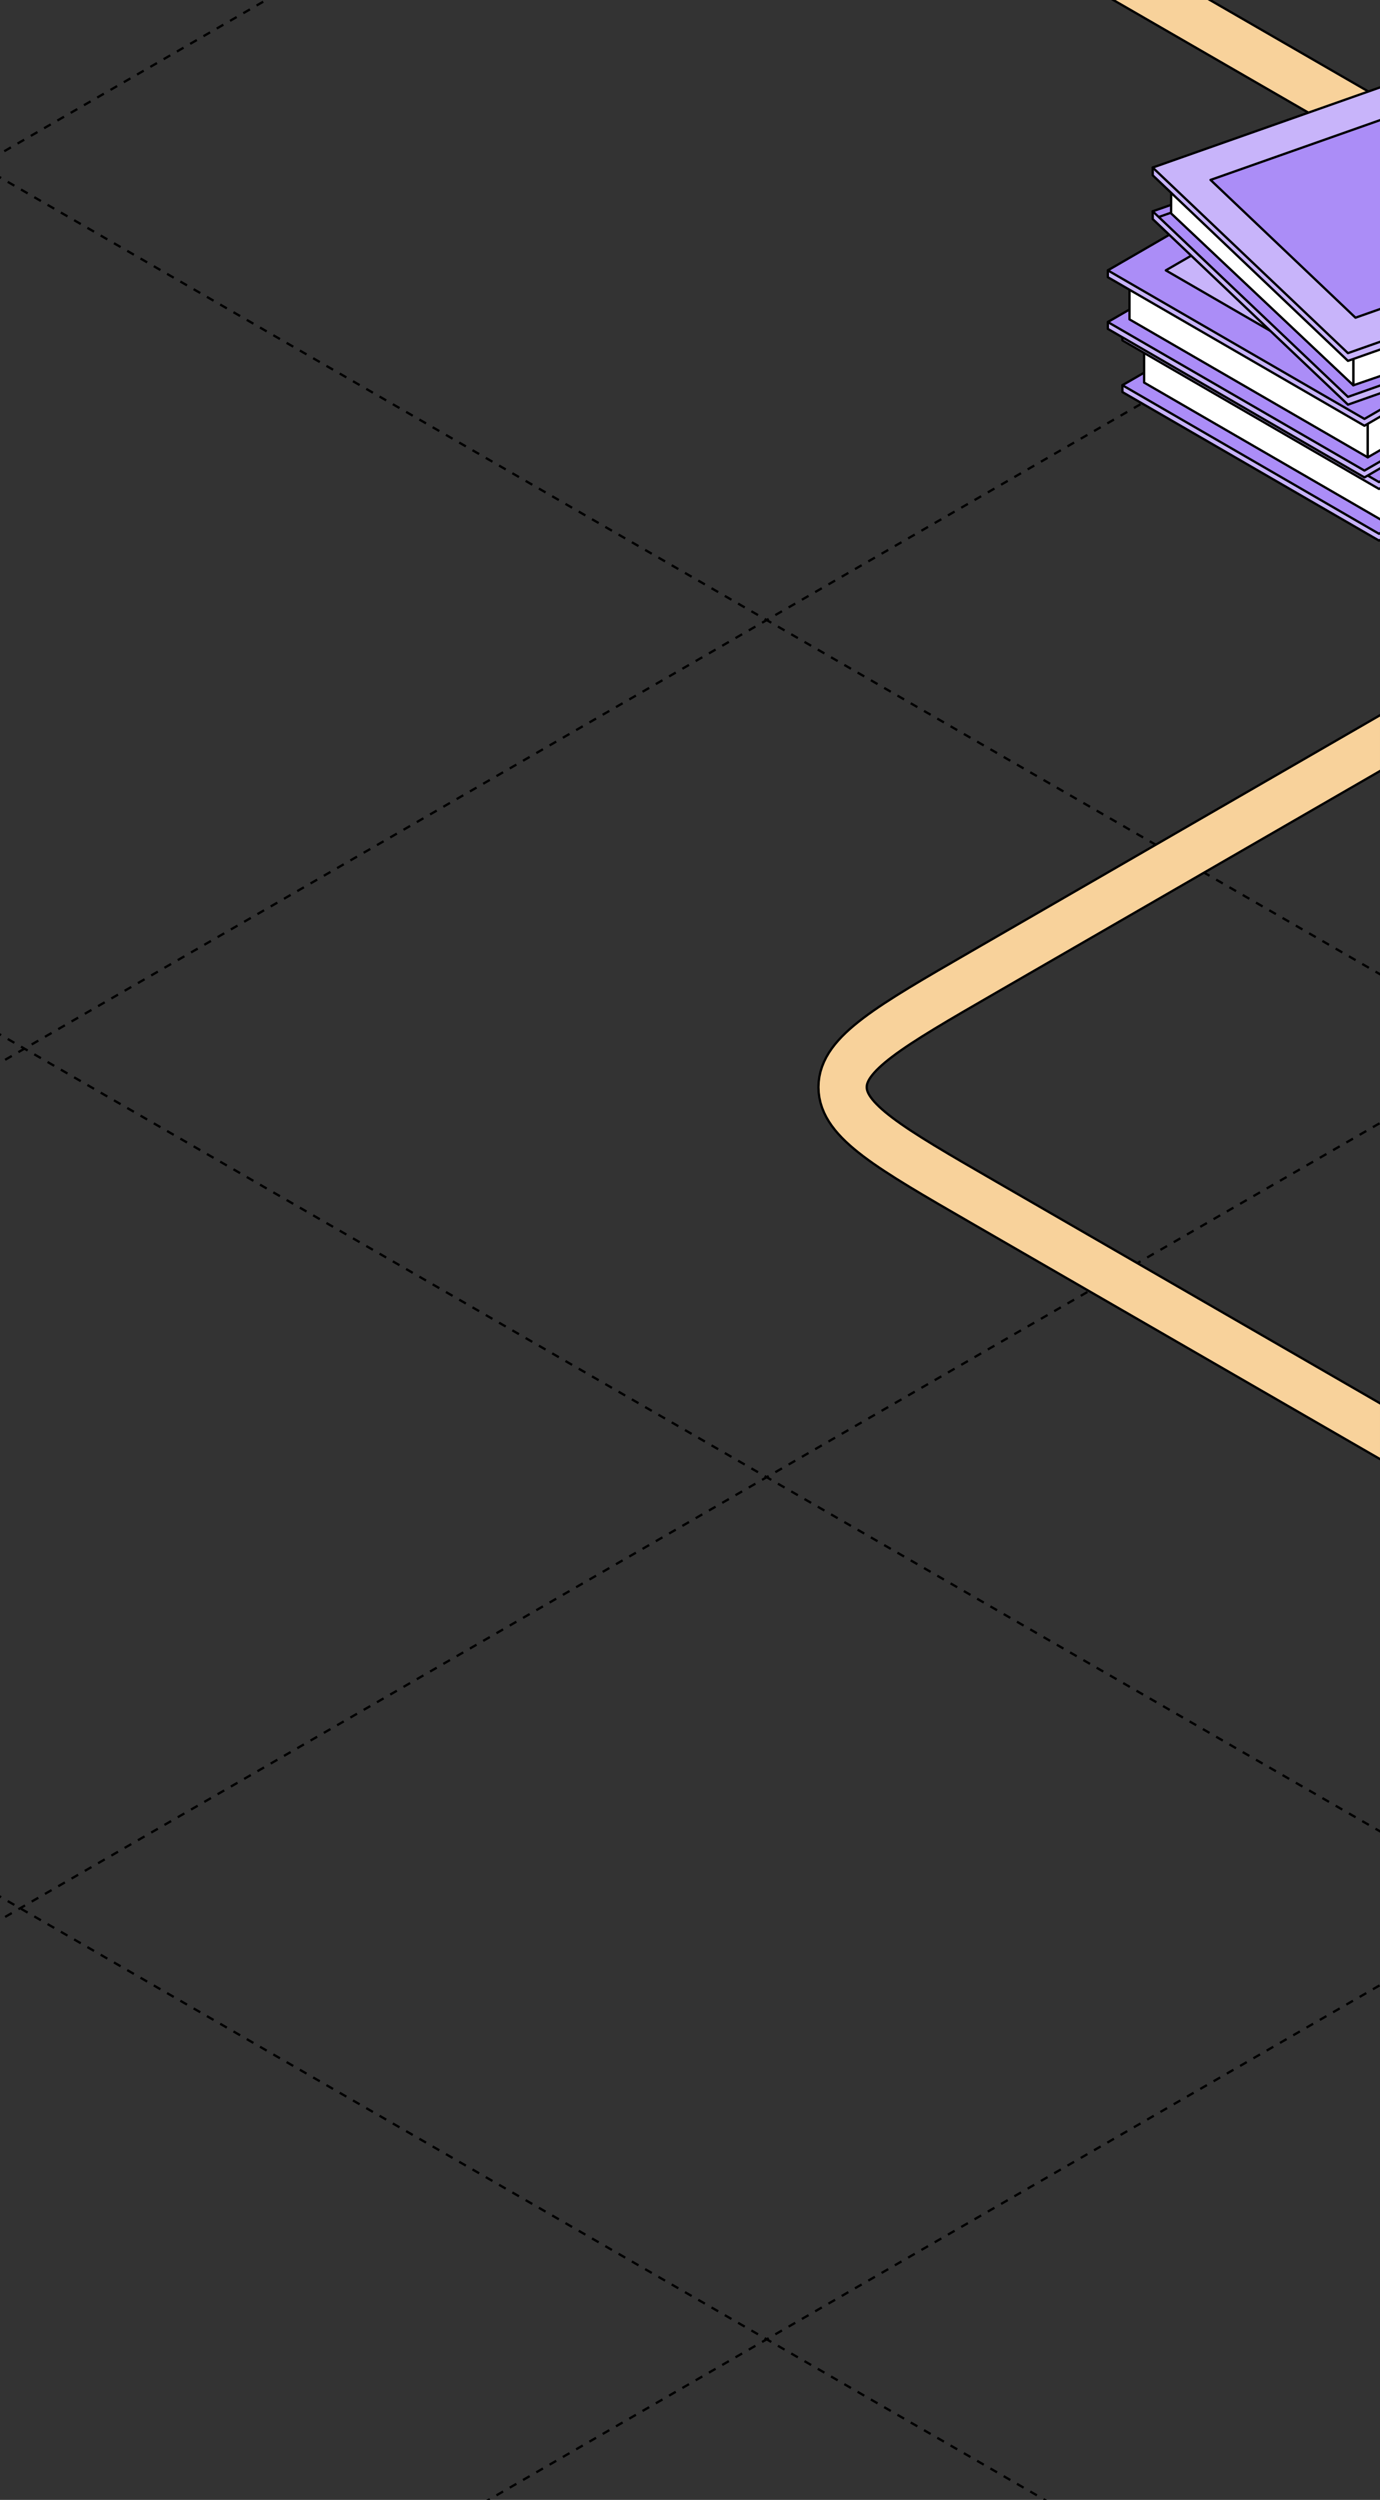 <?xml version="1.0" encoding="UTF-8"?> <svg xmlns="http://www.w3.org/2000/svg" width="360" height="652" viewBox="0 0 360 652" fill="none"><rect x="0" y="0" width="360" height="652" fill="#333333" stroke="none"/><g clip-path="url(#clip0_100_1785)"><path d="M-916 -705.493L1240.84 539.611" stroke="black" stroke-width="0.6" stroke-linejoin="round" stroke-dasharray="2 2"></path><path d="M-916 -929.041L1240.84 316.064" stroke="black" stroke-width="0.6" stroke-linejoin="round" stroke-dasharray="2 2"></path><path d="M-916 -1153.89L1240.84 91.218" stroke="black" stroke-width="0.6" stroke-linejoin="round" stroke-dasharray="2 2"></path><path d="M-916 637.816L1240.84 1882.92" stroke="black" stroke-width="0.6" stroke-linejoin="round" stroke-dasharray="2 2"></path><path d="M-916 412.969L1240.84 1658.07" stroke="black" stroke-width="0.6" stroke-linejoin="round" stroke-dasharray="2 2"></path><path d="M-916 189.418L1240.84 1434.52" stroke="black" stroke-width="0.6" stroke-linejoin="round" stroke-dasharray="2 2"></path><path d="M-916 -34.129L1240.84 1210.98" stroke="black" stroke-width="0.6" stroke-linejoin="round" stroke-dasharray="2 2"></path><path d="M-916 -258.974L1240.84 986.131" stroke="black" stroke-width="0.6" stroke-linejoin="round" stroke-dasharray="2 2"></path><path d="M-916 -482.523L1240.84 762.582" stroke="black" stroke-width="0.6" stroke-linejoin="round" stroke-dasharray="2 2"></path><path d="M1291.53 -705.493L-865.312 539.611" stroke="black" stroke-width="0.6" stroke-linejoin="round" stroke-dasharray="2 2"></path><path d="M1291.53 -929.041L-865.312 316.064" stroke="black" stroke-width="0.6" stroke-linejoin="round" stroke-dasharray="2 2"></path><path d="M1291.53 -1153.89L-865.312 91.218" stroke="black" stroke-width="0.6" stroke-linejoin="round" stroke-dasharray="2 2"></path><path d="M1316 412.966L-840.838 1658.07" stroke="black" stroke-width="0.6" stroke-linejoin="round" stroke-dasharray="2 2"></path><path d="M1316 189.418L-840.838 1434.52" stroke="black" stroke-width="0.6" stroke-linejoin="round" stroke-dasharray="2 2"></path><path d="M1316 -34.129L-840.838 1210.98" stroke="black" stroke-width="0.6" stroke-linejoin="round" stroke-dasharray="2 2"></path><path d="M1316 -258.976L-840.838 986.129" stroke="black" stroke-width="0.6" stroke-linejoin="round" stroke-dasharray="2 2"></path><path d="M1316 -482.523L-840.838 762.581" stroke="black" stroke-width="0.6" stroke-linejoin="round" stroke-dasharray="2 2"></path><path d="M142.778 -92.52L447.404 83.355C471.899 97.497 484.146 104.568 484.146 113.355C484.146 122.142 471.899 129.213 447.404 143.355L256.548 253.546C232.053 267.688 219.806 274.759 219.806 283.546C219.806 292.333 232.053 299.404 256.548 313.546L454.06 427.579C478.555 441.722 490.803 448.793 506.022 448.793C521.241 448.793 533.489 441.722 557.983 427.579L748.839 317.389C773.334 303.247 785.581 296.176 800.801 296.176C816.02 296.176 828.267 303.247 852.762 317.389L1056.93 435.265C1081.43 449.408 1093.67 456.479 1108.89 456.479C1124.11 456.479 1136.36 449.408 1160.85 435.265L1700.35 123.786" stroke="black" stroke-width="13.2"></path><path d="M142.778 -92.52L447.404 83.355C471.899 97.497 484.146 104.568 484.146 113.355C484.146 122.142 471.899 129.213 447.404 143.355L256.548 253.546C232.053 267.688 219.806 274.759 219.806 283.546C219.806 292.333 232.053 299.404 256.548 313.546L454.06 427.579C478.555 441.722 490.803 448.793 506.022 448.793C521.241 448.793 533.489 441.722 557.983 427.579L748.839 317.389C773.334 303.247 785.581 296.176 800.801 296.176C816.02 296.176 828.267 303.247 852.762 317.389L1056.93 435.265C1081.43 449.408 1093.67 456.479 1108.89 456.479C1124.11 456.479 1136.36 449.408 1160.85 435.265L1700.35 123.786" stroke="#F8D29B" stroke-width="12"></path><path d="M411.27 111.176L359.743 141L292.807 102.256V100.47L344.334 72.432L411.27 109.39V111.176Z" fill="#C8B4FA" stroke="black" stroke-width="0.6" stroke-miterlimit="10" stroke-linecap="round" stroke-linejoin="round"></path><path d="M411.27 109.39L359.743 139.217L292.807 100.47L344.334 70.645L411.27 109.39Z" fill="#AB8DF7" stroke="black" stroke-width="0.6" stroke-miterlimit="10" stroke-linecap="round" stroke-linejoin="round"></path><path d="M298.464 99.778L360.609 135.764L360.611 122.685L298.464 86.699V99.778Z" fill="white" stroke="black" stroke-width="0.6" stroke-miterlimit="10" stroke-linecap="round" stroke-linejoin="round"></path><path d="M411.27 97.697L359.743 127.524L292.807 88.778V86.994L344.334 58.953L411.27 95.914V97.697Z" fill="#C8B4FA" stroke="black" stroke-width="0.6" stroke-miterlimit="10" stroke-linecap="round" stroke-linejoin="round"></path><path d="M411.27 95.913L359.743 125.738L292.807 86.994L344.334 57.167L411.27 95.913Z" fill="#AB8DF7" stroke="black" stroke-width="0.6" stroke-miterlimit="10" stroke-linecap="round" stroke-linejoin="round"></path><path d="M396.14 95.914L344.333 65.925L307.933 86.995L359.742 116.984L396.14 95.914Z" fill="#AB8DF7" stroke="black" stroke-width="0.6" stroke-miterlimit="10" stroke-linecap="round" stroke-linejoin="round"></path><path d="M344.333 57.167L411.269 95.914L412.812 95.021L345.876 56.274L344.333 57.167Z" fill="#AB8DF7" stroke="black" stroke-width="0.6" stroke-miterlimit="10" stroke-linecap="round" stroke-linejoin="round"></path><path d="M407.461 94.696L355.936 124.521L289 85.776V83.991L340.525 55.949L407.461 92.91V94.696Z" fill="#C8B4FA" stroke="black" stroke-width="0.6" stroke-miterlimit="10" stroke-linecap="round" stroke-linejoin="round"></path><path d="M407.461 92.91L355.936 122.735L289 83.991L340.525 54.166L407.461 92.91Z" fill="#AB8DF7" stroke="black" stroke-width="0.6" stroke-miterlimit="10" stroke-linecap="round" stroke-linejoin="round"></path><path d="M294.655 83.299L356.803 119.285V106.205L294.655 70.22V83.299Z" fill="white" stroke="black" stroke-width="0.6" stroke-miterlimit="10" stroke-linecap="round" stroke-linejoin="round"></path><path d="M356.803 119.285L404.842 91.449V77.99L356.803 105.826V119.285Z" fill="white" stroke="black" stroke-width="0.6" stroke-miterlimit="10" stroke-linecap="round" stroke-linejoin="round"></path><path d="M407.461 81.218L355.936 111.045L289 72.298V70.515L340.525 42.474L407.461 79.434V81.218Z" fill="#C8B4FA" stroke="black" stroke-width="0.6" stroke-miterlimit="10" stroke-linecap="round" stroke-linejoin="round"></path><path d="M407.461 79.435L355.936 109.26L289 70.516L340.525 40.688L407.461 79.435Z" fill="#AB8DF7" stroke="black" stroke-width="0.6" stroke-miterlimit="10" stroke-linecap="round" stroke-linejoin="round"></path><path d="M392.334 79.433L340.527 49.443L304.126 70.515L355.933 100.502L392.334 79.433Z" fill="#C8B4FA" stroke="black" stroke-width="0.6" stroke-miterlimit="10" stroke-linecap="round" stroke-linejoin="round"></path><path d="M340.524 40.688L407.46 79.434L409.003 78.541L342.067 39.795L340.524 40.688Z" fill="#AB8DF7" stroke="black" stroke-width="0.6" stroke-miterlimit="10" stroke-linecap="round" stroke-linejoin="round"></path><path d="M351.639 105.537L416.002 82.844V80.818L365.074 34.444L300.711 55.115V57.14L351.639 105.537Z" fill="#C8B4FA" stroke="black" stroke-width="0.6" stroke-miterlimit="10" stroke-linecap="round" stroke-linejoin="round"></path><path d="M351.639 103.512L416.002 80.819L365.074 32.422L300.711 55.115L351.639 103.512Z" fill="#AB8DF7" stroke="black" stroke-width="0.6" stroke-miterlimit="10" stroke-linecap="round" stroke-linejoin="round"></path><path d="M305.244 55.558L302.374 56.57" stroke="black" stroke-width="0.6" stroke-miterlimit="10" stroke-linecap="round" stroke-linejoin="round"></path><path d="M353.04 100.49L412.891 79.96V66.811L353.04 86.629V100.49Z" fill="white" stroke="black" stroke-width="0.6" stroke-miterlimit="10" stroke-linecap="round" stroke-linejoin="round"></path><path d="M305.502 55.65L353.04 100.49V86.629L305.544 42.02L305.502 55.65Z" fill="white" stroke="black" stroke-width="0.6" stroke-miterlimit="10" stroke-linecap="round" stroke-linejoin="round"></path><path d="M351.639 94.121L416.002 71.428V69.402L365.074 23.028L300.711 43.699V45.722L351.639 94.121Z" fill="#C8B4FA" stroke="black" stroke-width="0.6" stroke-miterlimit="10" stroke-linecap="round" stroke-linejoin="round"></path><path d="M300.708 43.701L351.637 92.1L414.016 70.108L416.01 69.399L365.081 21L363.119 21.695L300.708 43.701Z" fill="#C8B4FA" stroke="black" stroke-width="0.6" stroke-miterlimit="10" stroke-linecap="round" stroke-linejoin="round"></path><path d="M400.932 66.177L363.117 30.239L315.792 46.927L353.605 82.861L400.932 66.177Z" fill="#AB8DF7" stroke="black" stroke-width="0.6" stroke-miterlimit="10" stroke-linecap="round" stroke-linejoin="round"></path></g><defs><clipPath id="clip0_100_1785"><rect width="360" height="652" rx="16" fill="white"></rect></clipPath></defs></svg> 